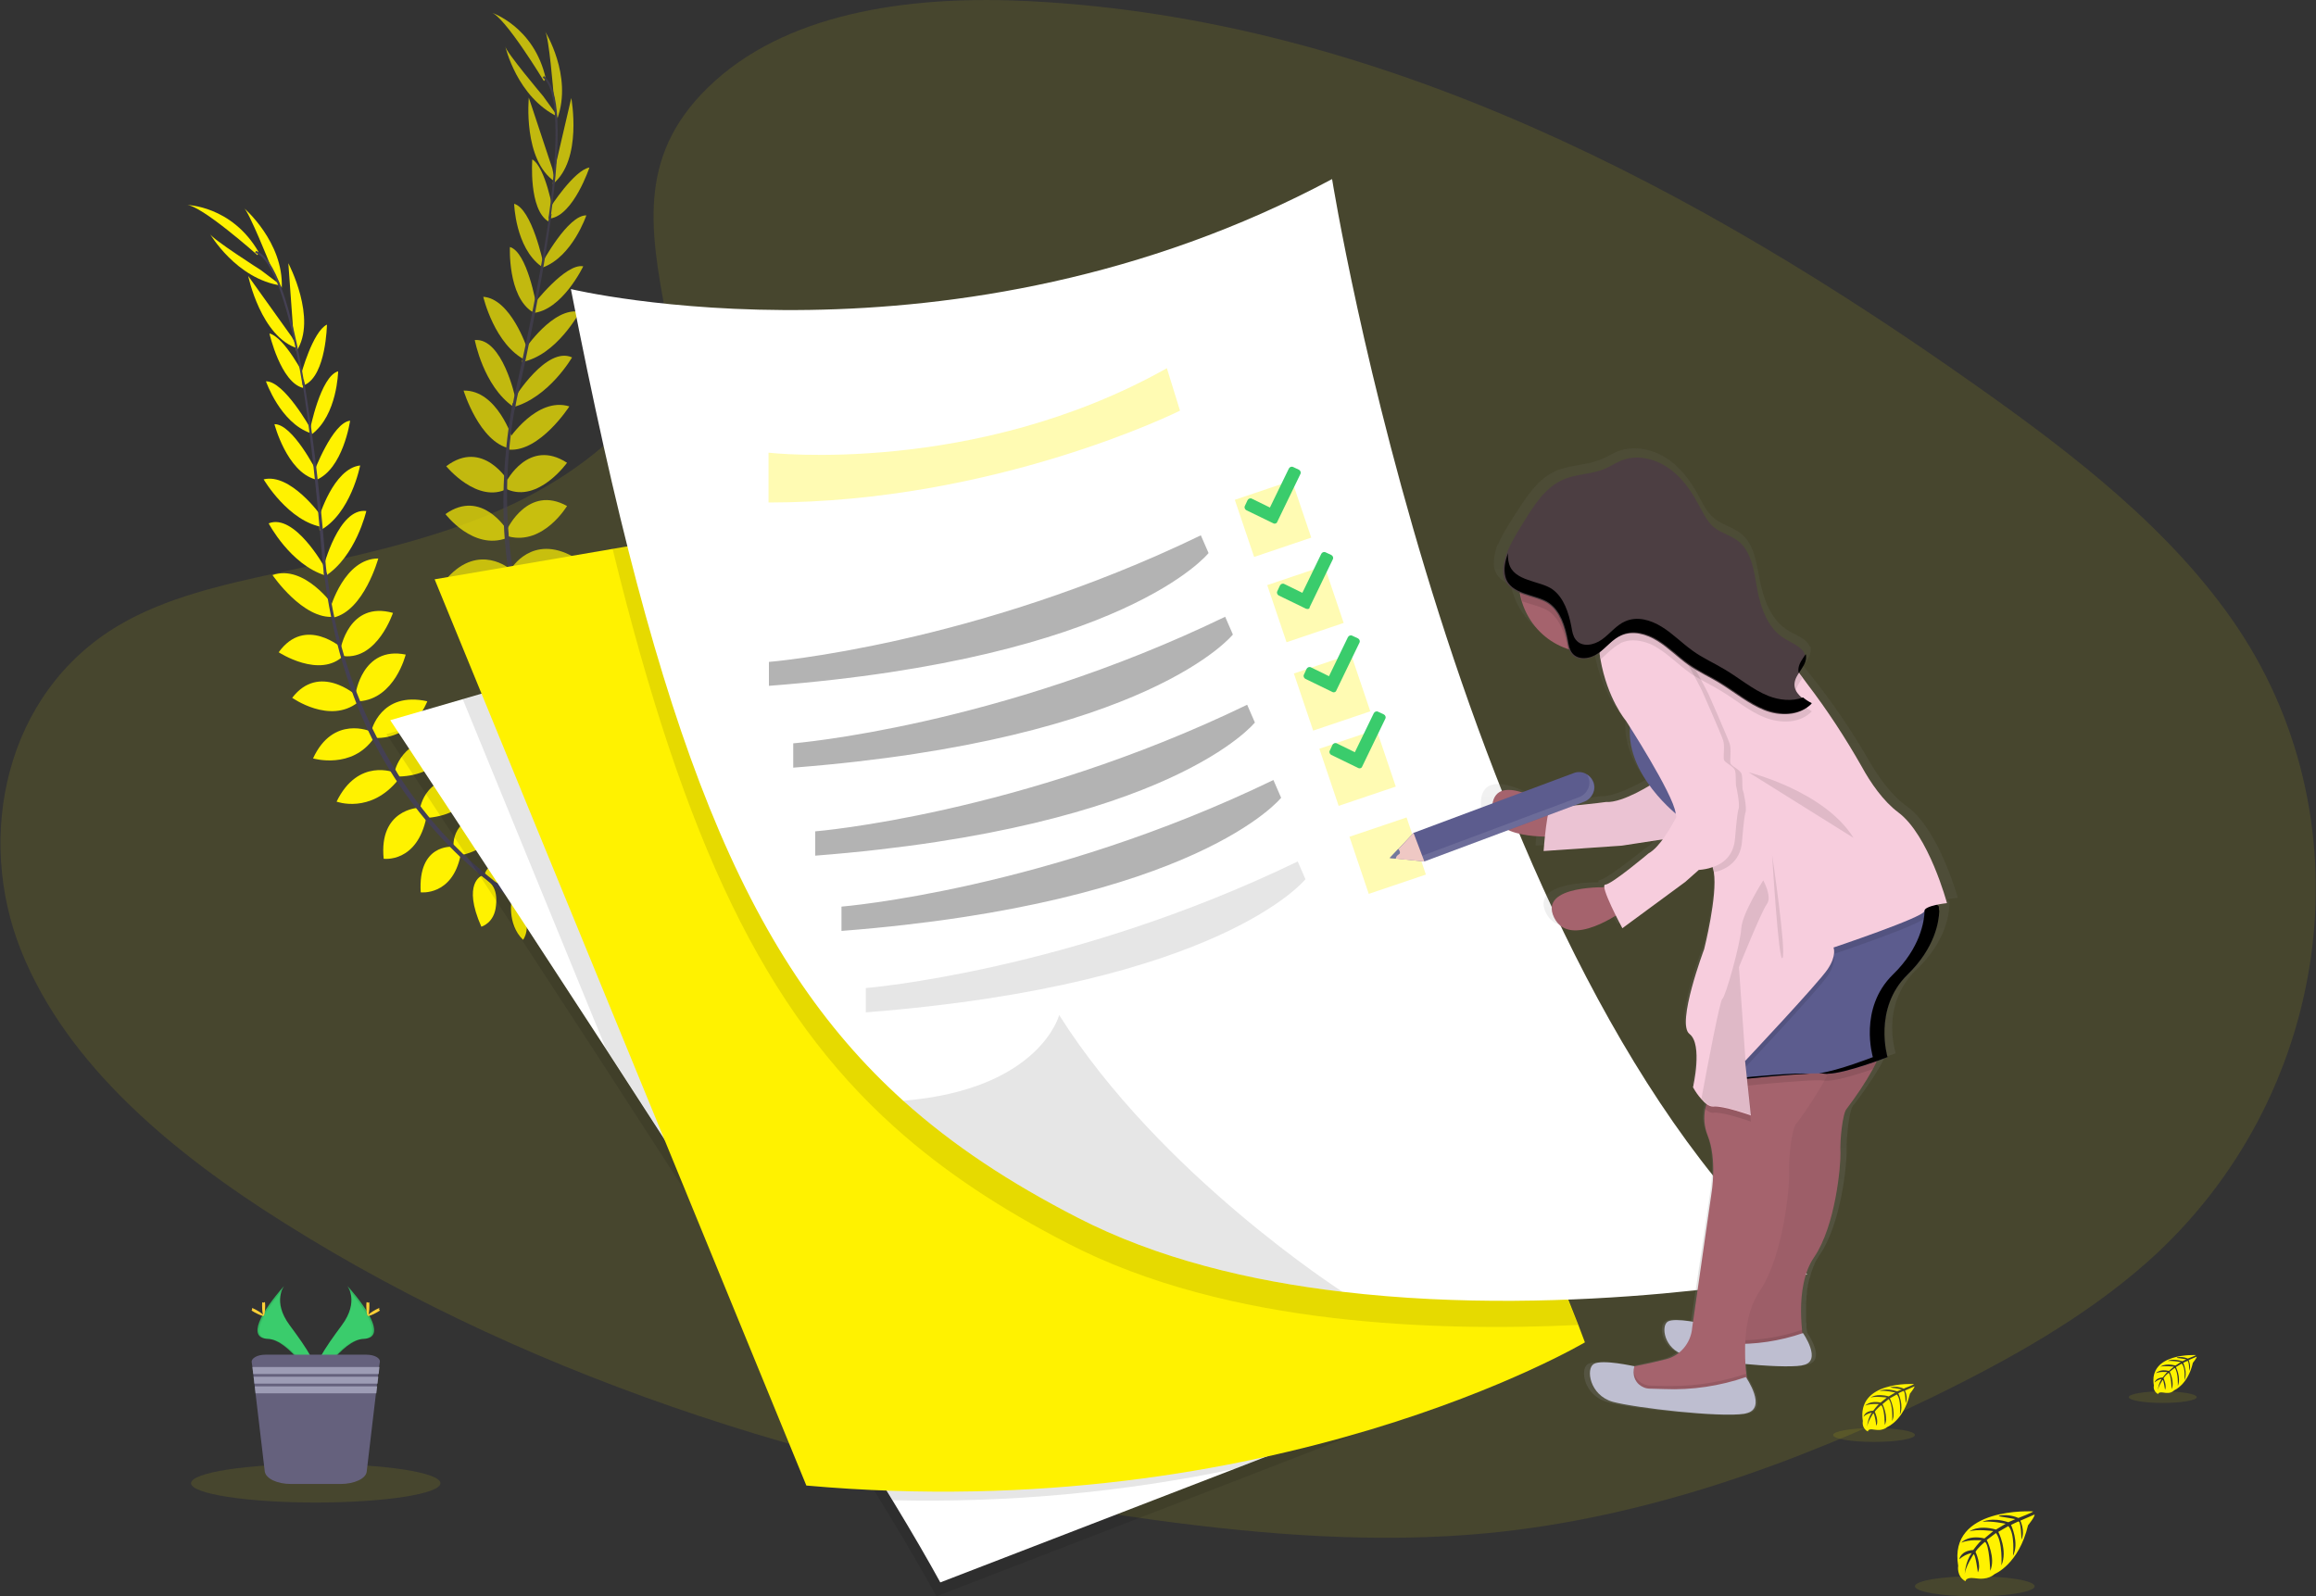 <svg id="Calque_1" xmlns="http://www.w3.org/2000/svg" viewBox="0 0 600 413.6" width="600" height="413.6"><rect x="0" y="0" width="600" height="413.6" fill="#333333" stroke="none"/><style>.st0{opacity:.1;enable-background:new}.st0,.st1{fill:#fff200}.st2{fill:#444053}.st4{opacity:.1;enable-background:new}.st5{fill:#fff}.st6{opacity:.3;fill:#fff200;enable-background:new}.st9{fill:#a5636d}.st10{opacity:5.000000e-02;enable-background:new}.st11{fill:#bebed0}.st12{fill:#5c5c8e}.st14{fill:#f7cddd}.st19{fill:#3acc6c}.st20{fill:#ffd037}.st22{fill:#9d9cb5}</style><title>to do list</title><path class="st0" d="M185.3 20.9C205.7 2.6 237.6-1.2 266.7.3 358 4.9 440.5 49.4 511.8 99.8c25.8 18.2 51.2 37.9 68 63 34.1 51.1 24 121.9-23.4 164.1-16.1 14.3-35.7 25.3-55.8 35.1-35.7 17.3-74.3 31.2-114.8 35.2-28.9 2.8-58.2.5-86.9-3.4-80.3-11-159.1-35.3-225.2-76.9-29-18.2-56.3-40.9-68.2-70.5S1.2 179.5 30.8 162c12.2-7.2 26.9-10.5 41.2-13.6 21.1-4.5 42.5-9 61.5-18.1 19.7-9.5 42.9-27.8 39-48.8-4.2-22.6-7.6-42.3 12.8-60.6z"/><path class="st1" d="M133.3 232.5s5.4-3.9 11-1.5c0 0-1.6 3.3-8.5 3.3l-2.5-1.8zm-.7.3s-1.4 6.5 2.9 10.7c0 0 2.4-2.7-.3-9.1l-2.6-1.6zm-7.1-5.9s.2-5.5 12.6-4.1c0 0 .2 3.5-4.1 5.3-4.2 1.8-6.3.5-8.5-1.2zm-.7 0s-5.1 1.9-.1 13.2c0 0 3.4-.9 3.8-5.5.5-4.6-1.4-6.1-3.7-7.7zm-7.3-7.5s-1-8.9 11.5-8.5c0 0 1.2 8.1-9.2 10.6l-2.3-2.1zm-8.7-9.8s1.3-10.2 14-7.7c0 0 .4 8.8-11.9 10l-2.1-2.3zm-6.4-10.2s2.5-10 15.1-7.5c0 0-2.6 9-14.2 9.3l-.9-1.8zm-6.2-10s2.4-10.4 14.5-7.7c0 0-3.6 9.9-13.7 9.5l-.8-1.8zm-4.1-9.5s1.7-12.6 13-10.3c0 0-2.8 11.5-12.1 12.1l-.9-1.8zm-3.9-11.6s2.1-12.7 13.6-9.5c0 0-4 12.1-12.7 11.2l-.9-1.7zm-2.6-10.8s3.6-12.8 12.4-12.8c0 0-3.7 13.5-11.6 15.3l-.8-2.5zm-1.8-10.6s3.9-15.4 11.1-14.5c0 0-2.7 11.8-10.7 16.9l-.4-2.4zm-1.2-12.7s3.7-12.8 10.7-13.6c0 0-2.4 12.6-10.5 16.9l-.2-3.3zm-1.3-11.8s4.8-12.9 9.4-13.4c0 0-1.8 12.6-8.9 15.4l-.5-2zm-1-11s2.7-13.9 7.3-15.2c0 0-.2 11.3-6.8 16.3l-.5-1.1zM78 97s3-11.1 6.7-12.9c0 0-.2 13-5.7 15.6L78 97zm-1.9-9.4l-1.4-19.4s7.6 14.4 2.1 22.8l-.7-3.4zm-6.1-19s-5.6-14-6.8-14.7c0 0 10.3 8.8 9.8 20.7l-3-6zm47.2 150.8s-9-.8-8.2 11.8c0 0 8.1 1 10.3-9.5l-2.1-2.3zm-8.8-10.1s-10.3.4-9 13.2c0 0 8.7 1.2 11.1-10.9l-2.1-2.3zm-6.1-9.1s-9.5-4-15.1 7.5c0 0 8.8 3.3 16-5.7l-.9-1.8zM96 189.5s-9.7-4.3-14.9 7c0 0 10.1 3 15.8-5.3l-.9-1.7zm-3.8-9.4s-9.5-8.4-16.5.7c0 0 9.7 6.9 17 1.2l-.5-1.9z"/><path class="st1" d="M88.7 168s-9.6-8.6-16.5 1c0 0 10.7 7 16.9.8l-.4-1.8zm-2.2-10.9s-7.6-11-15.9-8.1c0 0 7.9 11.6 15.9 10.8v-2.7zM84 146.8s-7.7-13.9-14.4-11.2c0 0 5.6 10.7 14.7 13.5l-.3-2.3zm-1-13.4s-7.8-10.9-14.7-9.2c0 0 6.5 11.1 15.5 12.4l-.8-3.2zm-1-11.3s-6.2-12.3-10.9-12.2c0 0 3.2 12.3 10.6 14.3l.3-2.1zm-1.5-11s-6.9-12.4-11.6-12.3c0 0 3.7 10.7 11.5 13.4l.1-1.1zM79 97.7s-5.2-10.3-9.2-11.3c0 0 2.9 12.7 8.7 14.1l.5-2.8z"/><path class="st1" d="M75.6 87.3L64.3 71.5s3.3 15.9 12.9 18.8l-1.6-3zm-8-17.3s-12.7-8.1-13.2-9.4c0 0 6.8 11.7 18.5 13.4l-5.3-4zm-.9-3.9S52 53 48.3 53.1c0 0 11.7.1 18.7 12.2l-.3.8z"/><path class="st2" d="M78.9 99.8l-.5.1c-3.5-20.8-7.8-33-12.3-34.4l.2-.5c4.7 1.5 9.1 13.5 12.6 34.8z"/><path class="st2" d="M84.8 149.6l-.8.1c-.2-1.9-.4-3.9-.6-5.9-1.4-17.3-3.2-33.1-5.1-45l.4-.6c2 11.9 4.1 28.2 5.5 45.5.1 2 .3 4 .6 5.9z"/><path class="st2" d="M148.3 241.9c-.1-.1-14.1-5.7-29-19.8-8.7-8.3-16-17.8-21.7-28.4-7.1-13.2-11.8-29.6-13.7-45.6l.8.4c4.4 35.9 21.8 59.9 35.3 72.8 14.7 14 28.6 19.6 28.7 19.6l-.4 1z"/><g opacity=".7"><path class="st1" d="M155 199.6s6.3-2.1 10.9 1.9c0 0-2.5 2.7-9.1.6l-1.8-2.5zm-.7 0s-3.3 5.7-.4 11.1c0 0 3.1-1.9 2.4-8.8l-2-2.3zm-5-7.7s1.8-5.2 13.2-.2c0 0-.9 3.4-5.5 3.9s-6.1-1.4-7.7-3.7zm-.7-.2s-5.5.3-4 12.6c0 0 3.5.2 5.3-4.1 1.7-4.3.4-6.3-1.3-8.5zm-4.7-9.3s1.7-8.8 13.5-4.7c0 0-1.3 8.1-12 7.3l-1.5-2.6zm-5.4-12s4.3-9.3 15.7-3.2c0 0-2.2 8.5-14.3 6l-1.4-2.8zm-3.2-11.6s5.4-8.8 16.6-2.7c0 0-5.2 7.8-16.3 4.7l-.3-2zm-2.9-11.4s5.4-9.2 16.2-3.1c0 0-6.4 8.4-15.9 5l-.3-1.9zm-1-10.3s5.4-11.6 15.5-6c0 0-6.1 10.2-15.1 7.9l-.4-1.9zm-.3-12.2s5.8-11.5 15.8-5c0 0-7.4 10.4-15.5 6.9l-.3-1.9zm.7-11.1s7.3-11.1 15.7-8.5c0 0-7.6 11.8-15.6 11.2l-.1-2.7zm1.5-10.7s8.3-13.5 14.9-10.5c0 0-6 10.4-15.3 12.9l.4-2.4zm2.6-12.5s7.4-11.2 14.3-9.8c0 0-6 11.3-15 13l.7-3.2zm2.2-11.6s8.4-10.9 13-10c0 0-5.5 11.5-13.1 12.1l.1-2.1zm2.3-10.8s6.7-12.5 11.5-12.4c0 0-3.6 10.7-11.3 13.5l-.2-1.1zm2.1-14.4s6.2-9.7 10.2-10.4c0 0-4.1 12.3-10.1 13.2l-.1-2.8zm1.1-9.5l4.4-18.9s3 16-4.8 22.3l.4-3.4zm-.2-20.1s-1.2-15-2.2-16.1c0 0 7.2 11.5 3.2 22.6l-1-6.5zm.1 158.1s-8.3-3.4-11.3 8.8c0 0 7.4 3.4 12.7-6l-1.4-2.8zm-5.3-12.3s-9.9-2.7-12.5 9.9c0 0 7.9 3.7 13.8-7.1l-1.3-2.8zm-3.2-10.4s-7.9-6.7-16.6 2.7c0 0 7.4 5.8 16.9-.7l-.3-2zm-2.8-12.1s-8-7-16.3 2.2c0 0 8.7 5.9 16.6-.3l-.3-1.9z"/><path class="st1" d="M131.4 137.4s-6.6-10.9-16-4.2c0 0 7.2 9.5 15.9 6.2l.1-2zm.3-12.7s-6.6-11.1-16.1-3.9c0 0 8.1 9.9 15.9 5.8l.2-1.9zm1.1-11s-4-12.7-12.7-12.5c0 0 4.1 13.4 12 15l.7-2.5zm.7-10.6s-3.3-15.6-10.5-15c0 0 2.2 11.9 10 17.3l.5-2.3zm3-13s-4.2-12.7-11.3-13.2c0 0 2.9 12.5 11.1 16.5l.2-3.3zm2.4-11.2s-2.3-13.6-6.8-14.9c0 0-.6 12.7 5.8 16.8l1-1.9zm1.8-10.9s-2.9-13.9-7.5-15.2c0 0 .3 11.3 7 16.2l.5-1zm2.6-13.2s-1.9-11.4-5.4-13.5c0 0-1 13 4.2 16.1l1.2-2.6z"/><path class="st1" d="M143.1 43.7L137 25.3s-1.6 16.2 6.8 21.8l-.7-3.4zm-2.4-18.8S131 13.4 130.9 12c0 0 3 13.2 13.7 18.3l-3.9-5.4zm.2-3.9S130.7 4.1 127.2 3.2c0 0 11.2 3.6 14.2 17.2l-.5.6z"/><path class="st2" d="M142.6 56.7l-.5-.1c2.9-20.9 2.3-33.8-1.5-36.5l.3-.4c4.1 2.9 4.7 15.6 1.7 37z"/><path class="st2" d="M133.4 106.1l-.8-.1c.4-1.9.7-3.9 1.2-5.8 3.8-16.9 6.8-32.5 8.5-44.4l.6-.4c-1.6 11.9-4.5 28.1-8.3 45-.5 1.8-.9 3.7-1.2 5.7z"/><path class="st2" d="M166.5 213.1c-.1-.1-11.8-9.6-21.8-27.5-5.8-10.5-10-21.8-12.3-33.6-2.9-14.7-2.5-31.7.4-47.6l.7.6c-6.5 35.6 3 63.7 12.1 80.1 9.9 17.7 21.4 27.2 21.6 27.3l-.7.7z"/></g><path class="st1" d="M526.7 391.6s-22-1.3-19.4 14.1c0 0-.5 2.7 1.9 4 0 0 0-1.1 2.3-.8.8.1 1.6.2 2.4.1 1.1-.1 2.1-.5 2.9-1.2 0 0 6.2-2.5 8.6-12.6 0 0 1.8-2.2 1.7-2.8l-3.7 1.6s1.3 2.7.3 4.9c0 0-.1-4.8-.8-4.7-.1 0-1.9.9-1.9.9s2.2 4.7.5 8c0 0 .6-5.7-1.2-7.7l-2.6 1.5s2.5 4.8.8 8.7c0 0 .4-6-1.4-8.4l-2.4 1.8s2.4 4.7.9 8c0 0-.2-7-1.4-7.5 0 0-2.1 1.8-2.4 2.6 0 0 1.6 3.4.6 5.3 0 0-.6-4.7-1.1-4.7 0 0-2.1 3.1-2.3 5.2 0 0 .1-3.2 1.8-5.5-1.2.2-2.3.8-3.2 1.6 0 0 .3-2.2 3.6-2.4 0 0 1.7-2.3 2.2-2.5 0 0-3.3-.3-5.3.6 0 0 1.8-2.1 6-1.1l2.3-1.9s-4.4-.6-6.2.1c0 0 2.1-1.8 6.9-.5l2.5-1.5s-3.7-.8-6-.5c0 0 2.3-1.3 6.7.1l1.8-.8s-2.7-.5-3.5-.6-.8-.3-.8-.3c1.7-.3 3.5-.1 5.1.6 0 0 3.9-1.5 3.8-1.7z"/><ellipse class="st0" cx="511.6" cy="411" rx="15.5" ry="2.6"/><path class="st1" d="M568.9 351.1s-12.4-.7-10.9 7.9c-.2.9.3 1.8 1.1 2.2 0 0 0-.6 1.3-.4.4.1.9.1 1.3.1.6 0 1.2-.3 1.6-.7 0 0 3.5-1.4 4.8-7.1 0 0 1-1.2 1-1.6l-2.1.9s.7 1.5.2 2.8c0 0-.1-2.7-.5-2.6-.1 0-1.1.5-1.1.5s1.2 2.6.3 4.5c0 0 .4-3.2-.7-4.3l-1.5.9s1.4 2.7.5 4.9c0 0 .2-3.4-.8-4.7l-1.3 1s1.3 2.7.5 4.5c0 0-.1-3.9-.8-4.2-.5.4-1 .9-1.3 1.4 0 0 .9 1.9.4 3 0 0-.4-2.6-.6-2.6 0 0-1.2 1.7-1.3 2.9.1-1.1.4-2.2 1-3.1-.7.1-1.3.4-1.8.9 0 0 .2-1.2 2.1-1.3 0 0 1-1.3 1.2-1.4 0 0-1.9-.2-3 .3 0 0 1-1.2 3.4-.6l1.3-1.1s-2.5-.3-3.5 0c0 0 1.2-1 3.9-.3l1.4-.9c-1.1-.2-2.2-.3-3.4-.3 0 0 1.3-.7 3.8.1l1-.5s-1.6-.3-2-.3c-.4 0-.5-.2-.5-.2 1-.2 2-.1 2.9.3 0 0 2.1-.8 2.1-.9z"/><ellipse class="st0" cx="560.3" cy="362" rx="8.8" ry="1.5"/><path class="st1" d="M495.8 358.6s-14.9-.9-13.2 9.6c-.2 1.1.3 2.2 1.3 2.7 0 0 0-.8 1.5-.5.5.1 1.1.1 1.6.1.7-.1 1.4-.3 2-.8 0 0 4.2-1.7 5.8-8.6 0 0 1.2-1.5 1.2-1.9l-2.5 1.1s.9 1.8.2 3.3c0 0-.1-3.3-.6-3.2-.1 0-1.3.6-1.3.6s1.5 3.2.4 5.5c0 0 .4-3.9-.8-5.2l-1.8 1s1.7 3.3.6 5.9c0 0 .3-4.1-.9-5.7l-1.6 1.3s1.6 3.2.6 5.4c0 0-.1-4.8-1-5.1 0 0-1.4 1.2-1.6 1.7 0 0 1.1 2.3.4 3.6 0 0-.4-3.2-.8-3.2 0 0-1.4 2.1-1.6 3.5.1-1.3.5-2.6 1.2-3.7-.8.2-1.6.5-2.1 1.1 0 0 .2-1.5 2.5-1.6 0 0 1.2-1.6 1.5-1.7 0 0-2.3-.2-3.6.4 0 0 1.2-1.4 4-.8l1.6-1.3s-3-.4-4.2 0c0 0 1.5-1.2 4.7-.3l1.7-1s-2.5-.6-4.1-.4c0 0 1.6-.9 4.6.1l1.2-.5s-1.9-.4-2.4-.4c-.5-.1-.6-.2-.6-.2 1.2-.2 2.4-.1 3.5.4 0-.1 2.7-1 2.6-1.2z"/><ellipse class="st0" cx="485.5" cy="371.8" rx="10.6" ry="1.8"/><path class="st4" d="M370.8 364l-52.1 20.2-76.1 29.4c-2.9-5.3-7.1-12.6-12.4-21.3-18-29.9-47.9-76.4-74.4-117.2-29.9-46-55.7-84.9-55.7-84.9l18.6-5.4L271 140.6 370.8 364z"/><path class="st5" d="M371.9 360.4l-52.1 20.2-76.2 29.4c-2.9-5.3-7.1-12.6-12.4-21.3-18-29.9-47.9-76.4-74.4-117.2-29.9-46-55.7-84.9-55.7-84.9l18.6-5.4L272.1 137l99.8 223.4z"/><path class="st4" d="M371.9 360.4l-52.1 20.2c-29.1 6.1-58.8 8.8-88.5 8.1-18-29.9-47.9-76.4-74.4-117.2l-37-90.3L272.1 137l99.8 223.4z"/><path class="st1" d="M410.6 347.8s-80.9 47.9-201.7 37.1l-96.3-234.8 46.2-7.9 159.6-27.4 90.5 228.5 1.7 4.5z"/><path class="st4" d="M408.8 343.3c-19.1.9-41.1.8-63.3-1.8-24-2.8-48.1-8.6-68.8-19.3-17.3-8.9-32.1-18.6-45-30.2-33.6-30.2-54.3-73.4-73-149.8l159.6-27.4 90.5 228.5z"/><path class="st5" d="M468.2 330.2s-59.7 11.7-120.4 4.5c-24-2.8-48.1-8.6-68.8-19.3-17.3-8.9-32.1-18.6-45-30.2-41.5-37.4-63.5-94.6-86.1-210.3 0 0 99.2 23.9 197.2-28.5 0 0 33 206.3 123.1 283.8z"/><path class="st4" d="M347.8 334.7c-24-2.8-48.1-8.6-68.8-19.3-17.3-8.9-32.1-18.6-45-30.2 35.4-2.9 40.4-22.2 40.4-22.2 26.2 41.5 73.4 71.7 73.4 71.7z"/><path class="st6" d="M199.2 117.3s53.3 6.1 103.1-21.9l3.4 11s-47.7 23.8-106.6 23.8v-12.9z"/><path d="M199.2 171.5s53-4.3 111.9-32.8l2 4.6s-21.7 27.3-113.9 34.4v-6.2zm6.3 21.1s53-4.3 111.9-32.8l2 4.6s-21.7 27.3-113.9 34.5v-6.3zm5.7 22.8s53-4.3 111.9-32.8l2 4.6s-21.7 27.3-113.9 34.5v-6.3zm6.8 19.5s53-4.3 111.9-32.8l2 4.6S310.2 234 218 241.2v-6.3z" opacity=".3"/><path class="st4" d="M224.3 256s53-4.3 111.9-32.8l2 4.6s-21.7 27.3-113.9 34.5V256z"/><path class="st6" d="M319.9 129.5l14.8-5 5 14.8-14.8 5-5-14.8zM328.3 151.6l14.8-5 5 14.8-14.8 5-5-14.8zM341.8 194l14.8-5 5 14.8-14.8 5-5-14.8zM349.6 216.8l14.8-5 5 14.8-14.8 5-5-14.8zM335.2 174.5l14.8-5 5 14.8-14.8 5-5-14.8z"/><linearGradient id="SVGID_1_" gradientUnits="userSpaceOnUse" x1="467.751" y1="-5.144" x2="467.751" y2="245.48" gradientTransform="matrix(1 0 0 -1 -22.3 361.359)"><stop offset="0" stop-color="gray" stop-opacity=".25"/><stop offset=".54" stop-color="gray" stop-opacity=".12"/><stop offset="1" stop-color="gray" stop-opacity=".1"/></linearGradient><path d="M505 233.5l-.6-.5c1.4-.3 2.8-.4 2.8-.4s-4.9-17.8-13.2-23.7c-4.1-2.9-7.5-7.8-9.9-12-4.4-7.6-9.3-14.8-14.8-21.7l-1.5-1.9-.6-.8c.9-1.4 2-2.7 1.9-4.2v-.2c0-.2 0-.4-.1-.6l-.1.1c-.7-2-3.4-2.9-5.4-4.1-4.7-2.6-6.7-8.4-7.7-13.7-.8-4.2-1.4-8.8-4.7-11.5-2.1-1.7-4.9-2.3-7-4-2-1.6-3.1-4.1-4.3-6.3-2.1-3.8-4.8-7.3-8.4-9.5-3.6-2.2-8.2-3.1-12.2-1.6-1.5.6-2.9 1.5-4.4 2.1-3.7 1.6-8 1.4-11.7 3-4.6 2-7.5 6.5-10.2 10.7-1.4 2.2-3.6 5.4-4.9 8.6v-.3c-.6 1.4-.9 3-1 4.5 0 .7 0 1.3.2 2 .6 2.1 2.2 3.2 4.2 4 .1.7.3 1.3.5 2 1.8 6 6.5 10.7 12.4 12.7.2.1.3.1.5.2.1.4.4.8.6 1.1 1.7 2.1 5 1.5 7.1 0 .1-.1.2-.1.3-.2 0 .3 0 .6.1.9 0 .2.1.5.1.7 1.9 10.5 6.9 16.2 6.9 16.2s.5.7 1.2 1.8c-.4 5.8 2.2 11.1 5.3 15.1-2.6 1.5-8.3 4.5-11.8 4.3 0 0-12.9 1.7-14.4.8-.2-.1-.4 0-.6.4-3.6-2.2-14.9-8.4-15.9-.4-.9 7.3 9.5 8.2 14.4 8.2-.2 2.1-.3 3.8-.3 3.8l21.2-1.4 11-1.6c-1.2 1.6-2.6 3.1-3.9 3.8 0 0-10 8.1-11.7 8.1-.2 0-.3.2-.3.6-4.2 0-17.2.6-13.6 7.9 3.3 6.6 12.5 2 16.7-.5 1 1.9 1.8 3.4 1.8 3.4l17.1-12.2 3.7-3.1c1.3-.1 2.5-.3 3.7-.7 0 0 0 .1.1.1l.3 1.2c1 6-2.5 19.9-2.5 19.9s-7.7 19.6-4 22.2c3.7 2.7 1 13.9 1 13.9.6 1.1 1.4 2.1 2.2 3.1.4.5.8.9 1.3 1.2-.2.5-.3.9-.4 1.4-.6 2.4-.4 4.9.6 7.2 2.5 6.1 1 15.1 1 15.1l-5 33.6c-2.4-.4-5.5-.7-6.6 0-1.8 1-1.2 6 2.9 8.1-1.2 1-2.7 1.6-4.2 1.9-3.6.8-6.2 1.4-7.9 1.7-.1 0-8.7-1.9-10.9-.6-2.2 1.3-1.1 8.2 5.1 9.9 6.2 1.7 29.1 4.1 35.7 3.1l.4-.1c5.6-1.1.7-8.5.1-9.4 0-.3-.1-.6-.1-1-.1-.8-.2-1.7-.2-2.6 6.3.6 12.5.9 15.3.4.1 0 .3 0 .4-.1 5-1 .6-7.5.1-8.3l-.1-.6v-.1c0-.2 0-.3-.1-.5v-.4-.4c0-.3 0-.5-.1-.8v-.3V341.3 337.7c0-.3 0-.7.1-1.1v-.4c0-.3 0-.5.1-.8v-.4c0-.4.1-.7.1-1.1 0-.1 0-.2.1-.3 0-.3.1-.6.1-.8 0-.1.1-.3.1-.4.1-.3.1-.6.2-.9 0-.1 0-.2.1-.2.1-.4.2-.7.3-1.1 0-.1.1-.2.1-.4.1-.3.2-.5.3-.8l.1-.3c.1-.4.3-.7.4-1 0-.1.1-.2.1-.3.1-.3.3-.5.4-.8l.2-.3c.2-.3.4-.7.6-1 5.7-8.1 7.2-23.8 7.1-27.3-.1-3.4.7-10.5 1.7-11.6.7-.7 4.7-6.2 7.1-10.4.4-.8.8-1.5 1.1-2.1 1.7-.6 2.8-1 2.8-1-.6-2.2-.9-4.4-.9-6.7 0-4.4 1.3-10.2 6.3-15 7.4-7 8.4-13.9 8.5-16.6v-.5-.6z" fill="url(#SVGID_1_)"/><path class="st9" d="M485.2 277c-2 3.6-4.3 7-6.8 10.3-1 1-1.8 8.1-1.6 11.4.1 3.4-1.3 18.9-6.8 27-5.5 8-2.7 22-2.7 22l-8.7 3.1h-10.5l-7.2-2.2-1.9-5.2s2.5-.4 8.8-1.9c3.6-.7 6.3-3.8 6.5-7.4l4.4-30.9s1.3-7.8-.8-13.2c-1.2-3.1-1-6.5.7-9.4l.1-.2s6.8-5.4 13.8-8.8c6.2-3 12.4-4.4 14.2.9.4.7-.4 2.4-1.5 4.5z"/><path class="st10" d="M485.2 277c-2 3.6-4.3 7-6.8 10.3-1 1-1.8 8.1-1.6 11.4.1 3.4-1.3 18.9-6.8 27-3.8 5.7-3.6 14.3-3.1 18.8.2 1.9.5 3.1.5 3.1l-8.7 3.1h-10.5l-7.2-2.1-1.9-5.2s.6-.1 2.1-.4 3.6-.8 6.8-1.5c3.6-.7 6.2-3.8 6.5-7.4l4.4-30.9s1.3-7.8-.8-13.2c-1.2-3.1-1-6.5.7-9.4l.1-.2s6.8-5.4 13.8-8.8c6.2-3 12.4-4.4 14.2.9.2.7-.6 2.4-1.7 4.5z"/><path class="st4" d="M467.5 347.7l-8.7 3.1h-10.5l-7.2-2.2-1.9-5.2s.6-.1 2.1-.4c-.2 2 1.1 3.8 3 4.2l4.1.1h1.7c5.8 0 11.5-.9 16.9-2.8.2 2 .5 3.2.5 3.2z"/><path class="st11" d="M448.4 348.2l-4.1-.1s-3.8-.8-2.9-5.1c0 0-7.4-1.7-9.3-.6-1.9 1.1-1 7.2 4.4 8.7 5.2 1.5 24.6 3.6 30.2 2.7l.4-.1c5.1-1 0-8.3 0-8.3-6.1 2.1-12.4 3-18.7 2.8z"/><path class="st9" d="M473.6 278.2c-.3.6-.6 1.1-.9 1.7-2.6 4.7-6.7 10.6-7.4 11.3-1.1 1.2-2 9.1-1.8 12.9.1 3.8-1.5 21.3-7.6 30.4-3.2 4.7-3.9 11-3.8 16.2 0 1.7.1 3.5.3 5.2.2 2.1.5 3.4.5 3.4l-9.8 3.4h-11.8l-8.1-2.4-2.1-5.9s.7-.1 2.3-.4c1.6-.3 4.1-.8 7.7-1.7 4-.8 7-4.2 7.3-8.4l5-34.8s1.5-8.8-1-14.9c-.9-2.3-1.1-4.7-.6-7.1.3-1.3.8-2.6 1.6-3.7 0 0 1.9-1.5 4.8-3.5 1.3-.9 2.7-1.8 4.3-2.8 6.9-4.3 16.1-8.7 20.4-5.5 1 .7 1.7 1.7 2 2.9 0 .6-.5 2-1.3 3.7z"/><path class="st4" d="M452.8 359.4l-9.8 3.4h-11.8l-8.1-2.4-2.1-5.9s.7-.1 2.3-.4c-.2 1.4.3 2.9 1.4 3.8.8.7 1.9 1.1 2.9 1.1l3.7.1h2c6.5 0 13-1.1 19.1-3.2.1 2.1.4 3.5.4 3.5z"/><path class="st11" d="M431.2 359.9l-3.7-.1c-1.1 0-2.1-.4-2.9-1.1-.9-.8-1.8-2.3-1.2-4.7 0 0-8.3-1.9-10.5-.6-2.1 1.2-1.1 8.1 4.9 9.8 5.9 1.6 27.8 4.1 34.1 3.1l.4-.1c5.7-1.2 0-9.4 0-9.4-6.7 2.3-13.9 3.4-21.1 3.1z"/><path class="st4" d="M485.2 277c-3.6 1.2-8.8 2.9-11.6 3h-.9c-2-.3-8.2.2-13.9.7-2.3.2-4.5.4-6.3.6-2.7.3-4.6.5-4.6.5V280c1.3-.9 2.7-1.8 4.3-2.8 6.9-4.3 16.1-8.7 20.4-5.5 6.2-3 12.4-4.4 14.2.9.3.6-.5 2.3-1.6 4.4z"/><path class="st12" d="M502.3 236.1c-.1 2.6-1.1 9.5-8.2 16.4-9 8.8-5.2 21.4-5.2 21.4s-10.7 4.2-15.4 4.3h-.9c-2.8-.4-13.8.6-20.2 1.3-2.7.3-4.6.5-4.6.5v-37.4l49.8-12.1 4.5 4.5c.2.3.2.7.2 1.1z"/><path d="M448.8 279.5l-.8.1v.4s1.9-.2 4.6-.5c4.6-.5 11.5-1.1 16.1-1.3-3.2-.3-13.8.6-19.9 1.3zm53.5-44.6l-4.5-4.5-3 .8 3.8 3.8v1.1c-.1 2.6-1.1 9.5-8.2 16.4-9 8.8-5.2 21.4-5.2 21.4s-8.9 3.5-14 4.2c.5 0 1 0 1.5.1.3 0 .6.1.9 0 4.6-.1 15.4-4.3 15.4-4.3s-3.8-12.6 5.2-21.4c7.1-6.9 8.1-13.7 8.2-16.4-.1-.4-.1-.8-.1-1.2z"/><path class="st9" d="M402.8 209.6s-15.1-10.4-16.2-1 16.2 8.1 16.2 8.1v-7.1z"/><path class="st14" d="M428.7 202.7s-8.1 5.4-12.7 5.1c0 0-12.3 1.7-13.8.8-1.4-.8-2.3 11.9-2.3 11.9l20.3-1.4 13-2s6.5-4 6.5-7.4-11-7-11-7z"/><path class="st10" d="M428.7 202.7s-8.1 5.4-12.7 5.1c0 0-12.3 1.7-13.8.8-1.4-.8-2.3 11.9-2.3 11.9l20.3-1.4 13-2s6.5-4 6.5-7.4-11-7-11-7z"/><path class="st9" d="M416.8 229.9s-18.3-.8-14.2 7.8c4.1 8.5 18-1.8 18-1.8l-3.8-6z"/><path class="st12" d="M435.2 211.7s-14.8-11.1-12.8-24.6c2.1-13.5 12.8 10.4 12.8 10.4v14.2z"/><path class="st9" d="M431.1 150.4c0 4.9-1.9 9.5-5.3 13-.8.9-1.7 1.6-2.7 2.3-1.9 1.3-4 2.3-6.2 2.8-.9.2-1.8.4-2.7.5-.6.1-1.3.1-2 .1-2.1 0-4.2-.3-6.2-1-9.8-3.4-14.9-14.1-11.5-23.9s14.1-14.9 23.9-11.5c7.6 2.6 12.7 9.7 12.7 17.7z"/><path class="st4" d="M502.3 236.1c-1.7.3-3.8.9-3.8 1.7 0 1.5-23.5 9.4-23.5 9.4s.9 2-1.5 5.6-21.4 23.8-21.4 23.8l.1.6.2 2.3 1.2 11.1s-7.3-2.6-9.7-2.3c-.8.1-1.6-.4-2.3-1.1.3-1.3.8-2.6 1.6-3.7 0 0 1.9-1.5 4.8-3.5v-37.4l49.8-12.1 4.5 4.5v1.1z"/><path class="st14" d="M504.4 234s-5.9.6-5.9 2.1-23.5 9.4-23.5 9.4.9 2-1.5 5.6c-2.3 3.5-21.4 23.8-21.4 23.8l1.5 14.1s-7.3-2.6-9.7-2.3c-1 .1-2.2-.8-3.2-2-.8-.9-1.5-1.9-2.1-3 0 0 2.6-11.1-.9-13.8-3.5-2.6 3.8-22 3.8-22S445 232 444 226l-.3-1.2v-.1c-2.1-5.6-24.6-53-24.6-53 0-1.3.1-2.7.3-4 0-.4.1-.8.2-1.1.1-.7.3-1.4.5-2.1.1-.4.3-.9.4-1.3.7-1.8 1.8-3.2 3.3-3.2 0 0 1.8-1.9 5.9-2.5 3-.4 7.3 0 13.2 2.5 13.8 5.9 17 6.2 17 6.2l6.9 9.1 1.4 1.9c5.2 6.8 9.9 14 14.1 21.4 2.3 4.2 5.6 9 9.5 11.9 7.9 5.9 12.6 23.5 12.6 23.5z"/><path class="st4" d="M453 200.1s19.6 4.8 27.2 17l-27.2-17zm6.1 21.4s3.7 24.9 2.7 26.7-2.7-26.7-2.7-26.7zm-1.4 12.8c-1.4 1.9-7.2 16.3-7.2 16.3l1.7 24.2 1.5 14.1s-7.3-2.6-9.7-2.3c-1 .1-2.2-.8-3.2-2 1.5-8.2 4.8-25.5 5.4-25.8.8-.4 4.7-14.3 4.9-18.2.2-3.9 5.7-12.5 5.7-12.5s2.4 4.3.9 6.2zm-5.5-23.8c-.4 1.1-.9 7.5-.9 7.5-.4 5.6-4.7 7.5-7.3 8l-.3-1.2c-1.8-5-24.6-53.1-24.6-53.1 0-2.4.3-4.9.9-7.2 5-1.5 12.9.8 12.9.8 2.3-.3 9.7 14.5 9.7 14.5s5 11.3 5.5 12.9c.5 1.5 0 4.1.2 5 .2.9 2.5 1.6 2.9 2.9.3 1.2.1 3.6.3 4.1.2.3 1.1 4.7.7 5.8z"/><path class="st14" d="M450.4 209.6c-.4 1.1-.9 7.5-.9 7.5-.3 4.7-3.3 6.8-5.9 7.6-1.1.4-2.3.6-3.5.7l-3.5 3.1-16.3 12s-6.1-11.3-4.4-11.3c1.7-.1 11.2-8.1 11.2-8.1 2.9-1.6 5.8-6.8 7.2-9.4-.1-.3-.1-.6-.2-1-.6-5-12.9-24-12.9-24s-4.8-5.6-6.6-16c-.1-.2-.1-.5-.1-.7-.1-.3-.1-.6-.1-1-.2-4 2.7-5.4 6.1-5.8 1.8-.1 3.6-.1 5.4.2 1.8.2 3.5.6 5.3 1 1.5-.2 5.1 5.9 7.5 10.3 1.3 2.4 2.2 4.2 2.2 4.2s5 11.3 5.5 12.9c.5 1.5 0 4.1.2 5 .2.9 2.5 1.6 2.9 2.9.3 1.2.1 3.6.3 4.1.1.3 1 4.7.6 5.8z"/><path class="st4" d="M469.4 184.3c-3.1 3.2-8.1 3.2-12.2 1.6s-7.5-4.6-11.2-6.8c-2.4-1.5-5-2.7-7.4-4.2-.4-.2-.7-.5-1-.7-2.8-2-5.2-4.5-8-6.2-1.9-1.3-4.1-2-6.4-2.1-1.1 0-2.1.2-3.1.6-.2.1-.4.2-.5.3-.9.5-1.8 1.2-2.6 1.9s-1.6 1.5-2.4 2.2c-.1-.2-.1-.5-.1-.7-.1-.3-.1-.6-.1-1-.6.1-1.3.1-2 .1-2.1 0-4.2-.3-6.2-1v-.2c-.7-3.7-2-7.6-4.9-9.7-1.7-1.2-4.5-1.7-6.9-2.6-2.9-10 2.9-20.4 12.9-23.2 10-2.9 20.4 2.9 23.2 12.9 1.2 4.1.9 8.5-.7 12.4 3-.4 7.3 0 13.2 2.5 13.8 5.9 17 6.2 17 6.2l6.9 9.1c-.7 1.1-1.6 2.3-1.7 3.6-.3 2.1 2.1 3.8 4.2 5z"/><path d="M401.1 156.4c3 2.1 4.2 6 4.9 9.7.2 1.2.4 2.4 1.1 3.3 1.6 2 4.8 1.5 6.8 0 2.1-1.5 3.7-3.7 6-4.7 3.1-1.4 6.6-.4 9.5 1.4s5.3 4.3 8 6.2c2.7 1.9 5.7 3.2 8.4 4.9 3.7 2.3 7.2 5.2 11.2 6.8s9.1 1.6 12.2-1.6c-2.1-1.2-4.5-2.9-4.3-5.3.2-2.5 3-4.3 2.8-6.8-.2-2.5-3.2-3.5-5.3-4.8-4.5-2.6-6.4-8.3-7.3-13.6-.7-4.1-1.4-8.7-4.4-11.4-2-1.7-4.7-2.3-6.7-3.9-1.9-1.6-2.9-4-4.2-6.3-2-3.7-4.6-7.2-8.1-9.4s-7.8-3.1-11.6-1.6c-1.5.6-2.8 1.5-4.2 2.1-3.6 1.6-7.7 1.3-11.2 3-4.4 2-7.2 6.4-9.8 10.6-2.2 3.6-6.5 9.9-5.3 14.6 1.5 4.8 8.3 4.6 11.5 6.8z" fill="#4c3e42"/><path d="M467.9 170.1c0-.2 0-.4-.1-.6-.8 1.2-1.8 2.4-1.9 3.9 0 .3 0 .7.1 1 .9-1.4 2-2.7 1.9-4.3zm-9.8 10.2c-4-1.6-7.5-4.6-11.2-6.8-2.8-1.7-5.8-3-8.4-4.9-2.8-2-5.2-4.5-8-6.2-2.9-1.8-6.4-2.8-9.5-1.4-2.3 1-3.9 3.2-6 4.7s-5.2 2.1-6.8 0c-.7-.9-.9-2.1-1.1-3.3-.7-3.7-2-7.6-4.9-9.7-3.2-2.3-10.1-2-11.3-6.8-.2-.8-.3-1.7-.2-2.6-.8 2.1-1.2 4.2-.7 6.1 1.2 4.8 8.1 4.5 11.3 6.8 3 2.1 4.2 6 4.9 9.7.2 1.2.4 2.4 1.1 3.3 1.6 2 4.8 1.5 6.8 0 2.1-1.5 3.7-3.7 6-4.7 3.1-1.4 6.6-.4 9.5 1.4s5.3 4.3 8 6.2c2.7 1.9 5.7 3.2 8.4 4.9 3.7 2.3 7.2 5.2 11.2 6.8s9.1 1.6 12.2-1.6c-.8-.4-1.6-.9-2.3-1.5-2.8 1.1-6.2.7-9-.4z"/><path class="st12" d="M366.2 215.8l41.5-15.5c2-.8 4.3.3 5.1 2.3.8 2-.3 4.3-2.3 5.1L369 223.2l-8.9-.9 6.1-6.5z"/><path d="M411.5 201.4c.8 2-.3 4.3-2.3 5.1L367.7 222l-6.7-.7-1 1 8.9.9 41.5-15.5c2-.8 3.1-3 2.3-5.1-.3-.8-.9-1.5-1.6-2 .2.3.3.5.4.8z" opacity=".1" fill="#fff"/><path d="M366.2 215.8l2.8 7.4-7.3-.7-1.6-.2 2.2-2.3 3.9-4.2z" fill="#efc8c4"/><path d="M362.2 220c.2.1.3.3.4.5.1.2.1.5 0 .7-.1.1-.3.2-.4.3-.3.2-.6.6-.6 1l-1.6-.2 2.2-2.3z" fill="#727a9c"/><path class="st19" d="M329.9 135.6l-7-3.4c-.4-.2-.6-.7-.4-1.1l.7-1.5c.2-.4.7-.6 1.1-.4l4.7 2.3 4.9-10.1c.2-.4.7-.6 1.1-.4l1.5.7c.4.2.6.7.4 1.1l-6 12.4c-.1.4-.6.6-1 .4zm15.3 43.7l-7-3.4c-.4-.2-.6-.7-.4-1.1l.7-1.5c.2-.4.7-.6 1.1-.4l4.7 2.3 4.9-10.1c.2-.4.7-.6 1.1-.4l1.5.7c.4.2.6.7.4 1.1l-6 12.4c-.1.4-.6.6-1 .4zm-6.9-21.6l-7-3.4c-.4-.2-.6-.7-.4-1.1l.7-1.5c.2-.4.7-.6 1.1-.4l4.7 2.3 4.9-10.1c.2-.4.7-.6 1.1-.4l1.5.7c.4.2.6.7.4 1.1l-6 12.4c0 .5-.5.6-1 .4zm13.6 41.3l-7-3.4c-.4-.2-.6-.7-.4-1.1l.7-1.5c.2-.4.7-.6 1.1-.4l4.7 2.3 4.9-10.1c.2-.4.7-.6 1.1-.4l1.5.7c.4.2.6.7.4 1.1l-6 12.4c-.1.4-.6.6-1 .4zM90 333.2s3.1 4-1.4 10.1-8.2 11.2-6.8 15.1c0 0 6.8-11.3 12.4-11.5 5.5-.2 1.9-6.9-4.2-13.7z"/><path class="st4" d="M90 333.2c.3.4.5.8.6 1.3 5.4 6.4 8.3 12.3 3.1 12.5-4.8.1-10.7 8.8-12 11 0 .2.1.4.2.5 0 0 6.8-11.3 12.4-11.5 5.4-.2 1.8-7-4.3-13.8z"/><path class="st20" d="M95.7 338.3c0 1.4-.2 2.6-.4 2.6s-.4-1.2-.4-2.6.2-.8.4-.8c.3.1.4-.6.4.8z"/><path class="st20" d="M97.7 340c-1.2.7-2.3 1.1-2.4.9-.1-.2.8-.9 2.1-1.6s.8-.2.8 0c.1.3.7 0-.5.7z"/><path class="st19" d="M73.6 333.2s-3.1 4 1.4 10.1 8.2 11.2 6.8 15.1c0 0-6.8-11.3-12.4-11.5-5.5-.2-1.8-6.9 4.2-13.7z"/><path class="st4" d="M73.6 333.2c-.3.4-.5.8-.6 1.3-5.4 6.4-8.3 12.3-3.1 12.5 4.8.1 10.7 8.8 12 11 0 .2-.1.4-.2.5 0 0-6.8-11.4-12.4-11.5-5.4-.3-1.7-7 4.3-13.8z"/><path class="st20" d="M67.9 338.3c0 1.4.2 2.6.4 2.6s.4-1.2.4-2.6-.2-.8-.4-.8c-.3.1-.4-.6-.4.8z"/><path class="st20" d="M65.9 340c1.3.7 2.3 1.1 2.4.9.1-.2-.8-.9-2.1-1.6s-.8-.2-.9 0c0 .3-.6 0 .6.7z"/><ellipse class="st0" cx="81.8" cy="384.3" rx="32.3" ry="5"/><path d="M98.4 352.9l-.2 1.3-.2 1.8-.1.7-.2 1.8-.1.7-.2 1.8-2.4 20.3c-.2 1.8-3.2 3.2-6.8 3.2H75.4c-3.6 0-6.5-1.4-6.8-3.2L66.2 361l-.2-1.8-.1-.7-.2-1.8-.1-.7-.2-1.8-.2-1.3c-.1-1 1.5-1.9 3.5-1.9H95c2 0 3.6.9 3.4 1.9z" fill="#65617d"/><path class="st22" d="M98.3 354.2l-.2 1.8H65.6l-.2-1.8h32.9zM98 356.7l-.2 1.8H65.9l-.2-1.8H98zM97.7 359.2l-.2 1.8H66.2l-.2-1.8h31.7z"/></svg>